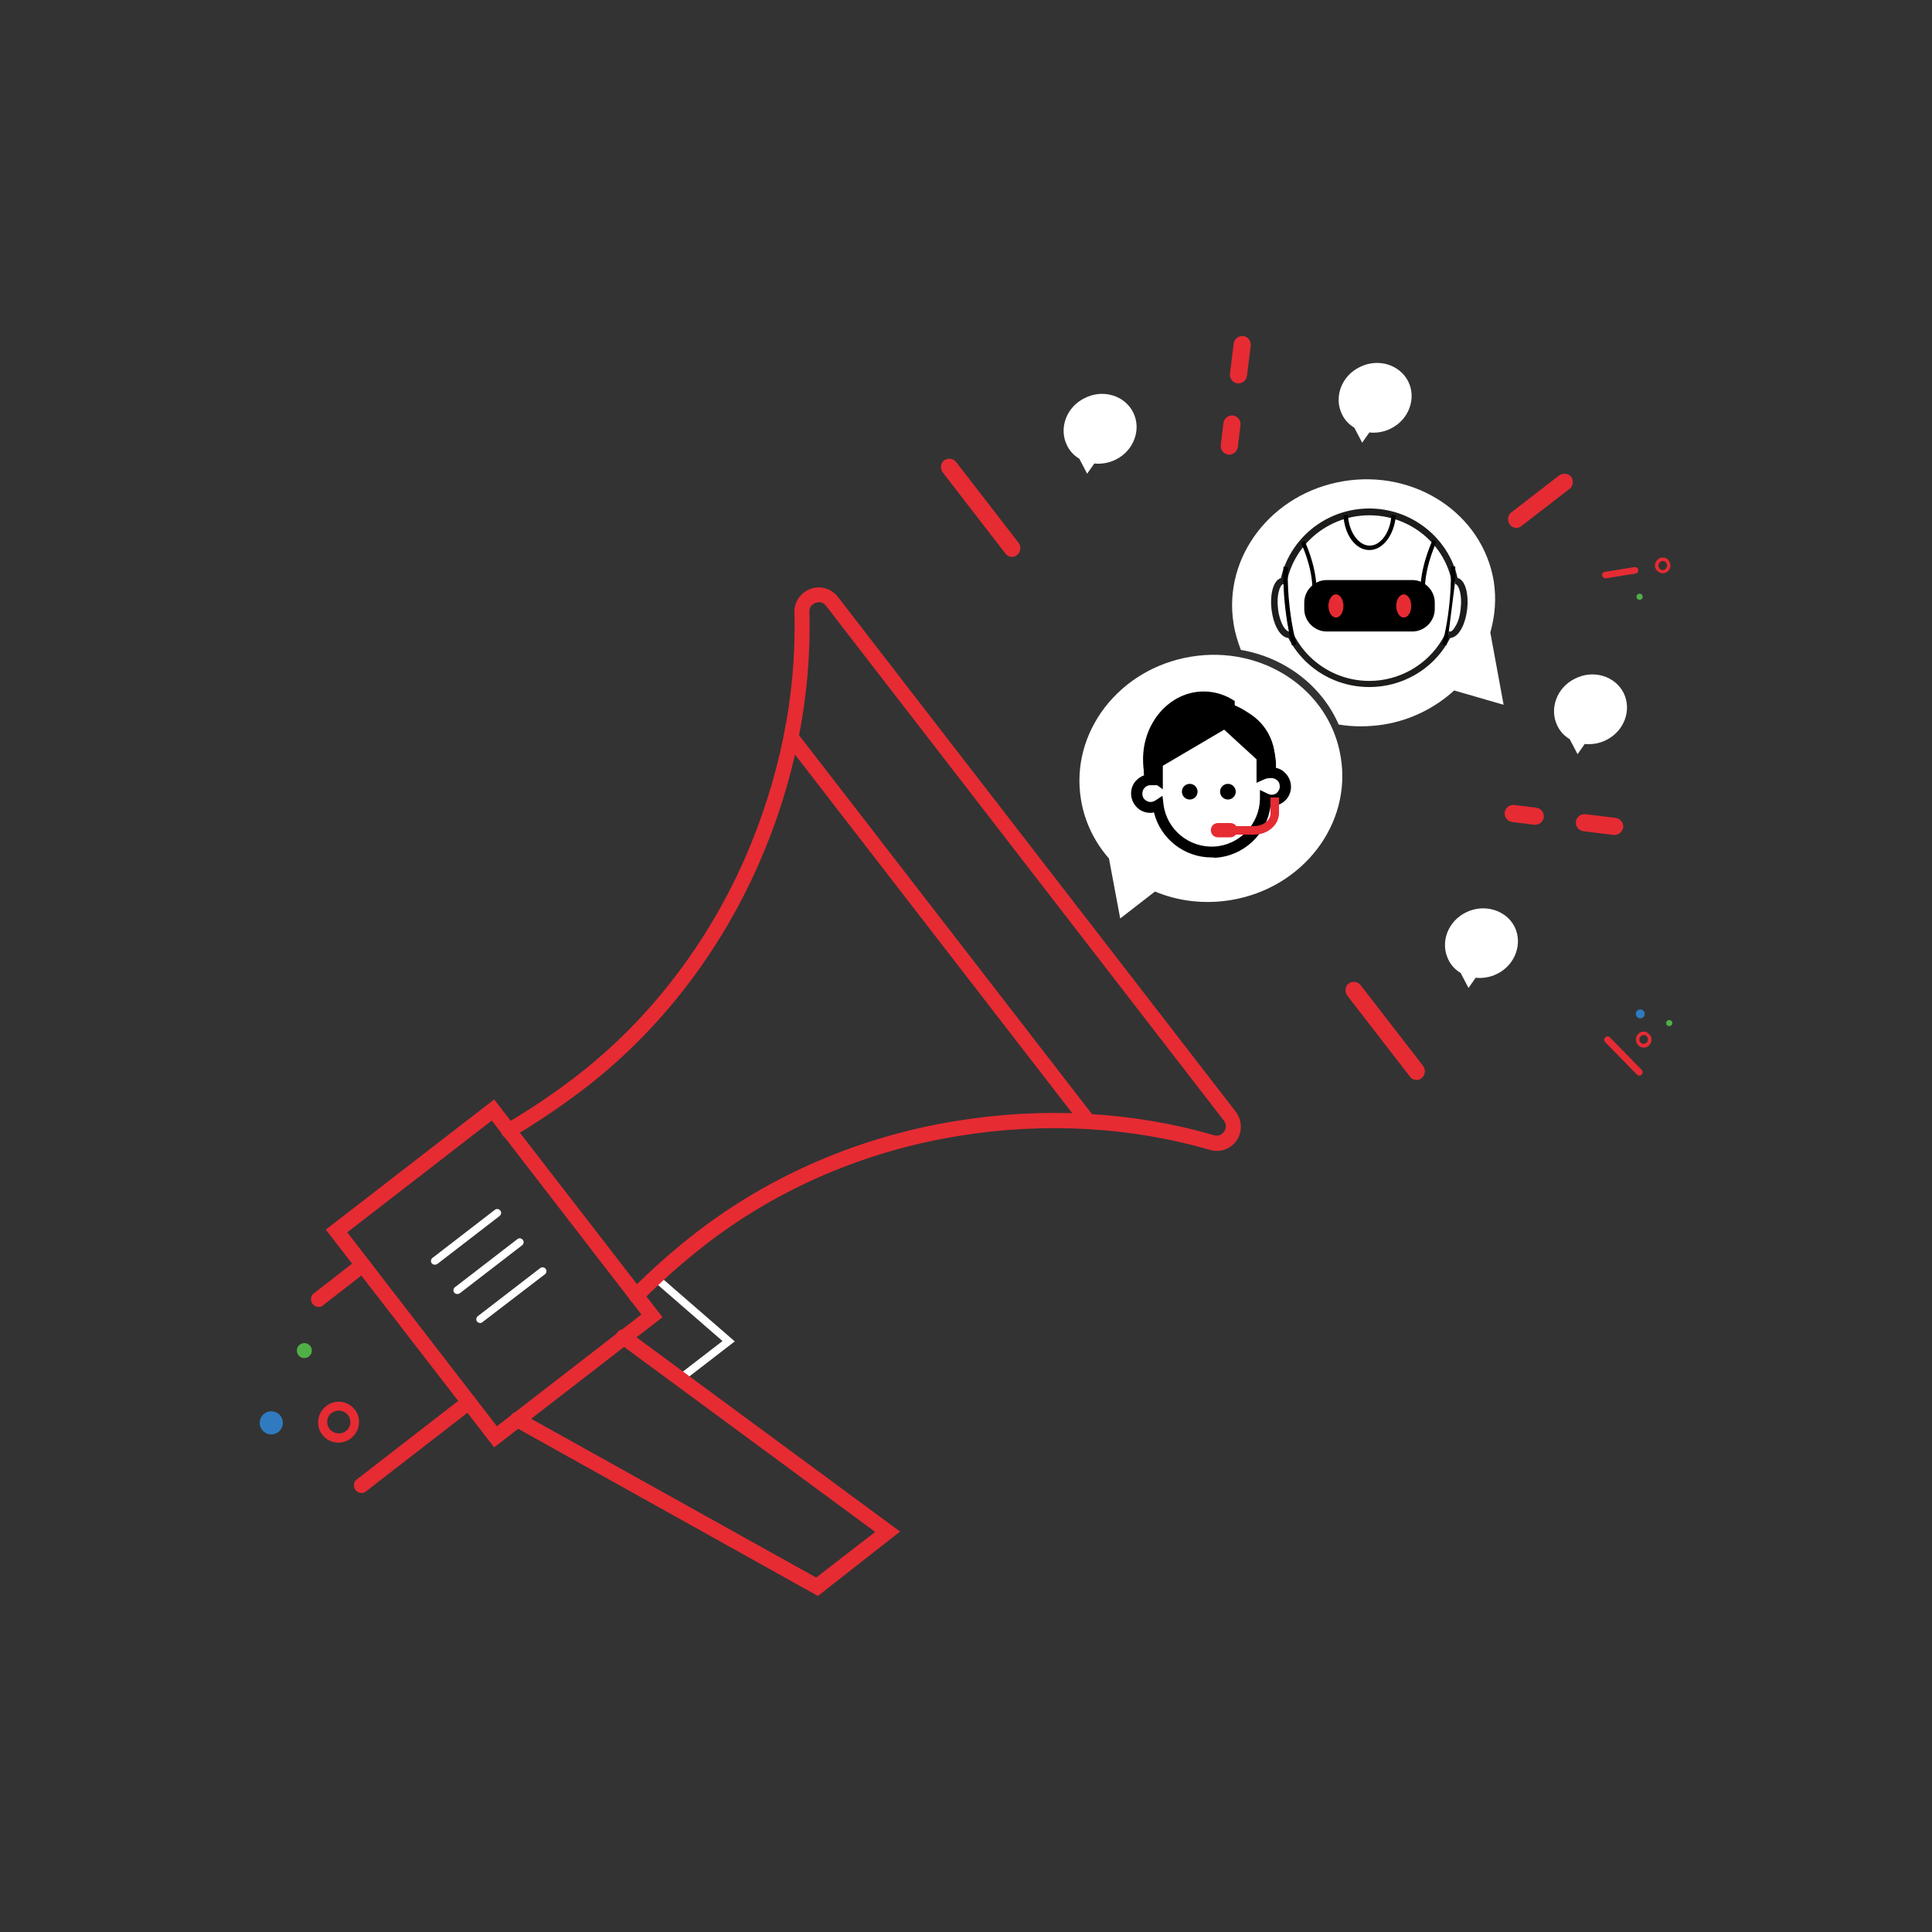 <?xml version="1.0" encoding="utf-8"?>
<!-- Generator: Adobe Illustrator 25.0.0, SVG Export Plug-In . SVG Version: 6.00 Build 0)  -->
<svg version="1.1" id="Layer_1" xmlns="http://www.w3.org/2000/svg" xmlns:xlink="http://www.w3.org/1999/xlink" x="0px" y="0px"
	 viewBox="0 0 566.9 566.9" style="enable-background:new 0 0 566.9 566.9;" xml:space="preserve">
<rect x="0" y="0" width="566.9" height="566.9" fill="#333333" stroke="none"/>
<style type="text/css">
	.st0{fill:#FFFFFF;}
	.st1{fill:#E62B33;}
	.st2{fill:#1D1D1B;}
	.st3{fill:#50AF47;}
	.st4{fill:#307BBF;}
</style>
<g>
	<g>
		<path class="st0" d="M438.3,170.5c-3.3-19.7-23-32.8-44.1-29.3c-21.1,3.5-35.5,22.3-32.2,42c0.4,2.6,1.2,5.1,2.1,7.5
			c12.8,2.2,23.7,10.4,28.7,21.9c4.2,0.7,8.7,0.7,13.2,0c8.1-1.3,15.2-5,20.7-10l14.5,4.2l-3.9-21.2
			C438.7,180.6,439.1,175.6,438.3,170.5z"/>
	</g>
	<path class="st0" d="M349.4,192.7c-21.1,3.5-35.5,22.3-32.2,42c1.1,6.6,4,12.4,8.2,17.2l3.3,17.6l10.2-7.9
		c6.7,2.8,14.4,3.8,22.3,2.5c21.1-3.5,35.5-22.3,32.2-42C390.2,202.3,370.4,189.2,349.4,192.7z"/>
	<g>
		<g>
			<path class="st0" d="M372.9,226.7c-0.1,0-0.2,0-0.2,0c0.1-0.9,0.1-1.8,0.1-2.8c-0.6-9.8-9-17.3-18.8-16.7s-17.3,9-16.7,18.8
				c0.1,0.9,0.2,1.9,0.4,2.8c-0.1,0-0.2,0-0.2,0c-2.2,0.1-4,2.1-3.8,4.3c0.1,2.2,2.1,4,4.3,3.8c0.7,0,1.4-0.3,2-0.7
				c1.1,8.2,8.3,14.3,16.6,13.8s14.8-7.4,14.9-15.6c0.6,0.3,1.3,0.5,2,0.4c2.2-0.1,4-2.1,3.8-4.3C377,228.3,375.1,226.5,372.9,226.7
				z"/>
			<path d="M355.5,251.6c-8,0-15-5.5-16.9-13.2c-0.2,0-0.4,0.1-0.7,0.1c-1.5,0.1-3-0.4-4.1-1.4s-1.8-2.4-1.9-3.9
				c-0.1-1.5,0.4-3,1.4-4.1c0.7-0.7,1.5-1.3,2.4-1.6c-0.1-0.5-0.1-0.9-0.1-1.4c-0.3-5.2,1.4-10.2,4.9-14c3.4-3.9,8.2-6.2,13.4-6.5
				c5.2-0.3,10.1,1.4,14,4.9s6.2,8.2,6.5,13.4c0,0.4,0,0.9,0,1.4c0.9,0.2,1.8,0.6,2.5,1.3c1.1,1,1.8,2.4,1.9,3.9
				c0.1,1.5-0.4,3-1.4,4.1c-1,1.1-2.4,1.8-3.9,1.9c-0.2,0-0.4,0-0.7,0c-1,8.2-7.8,14.7-16.3,15.2
				C356.2,251.6,355.8,251.6,355.5,251.6z M341.1,233.5l0.3,2.5c0.9,7.4,7.5,12.8,14.9,12.4c7.4-0.4,13.3-6.6,13.4-14l0-2.6l2.3,1.1
				c0.4,0.2,0.8,0.3,1.2,0.3c0.7,0,1.3-0.3,1.7-0.8c0.4-0.5,0.7-1.1,0.6-1.8c0-0.7-0.3-1.3-0.8-1.7c-0.5-0.4-1.1-0.6-1.7-0.6
				c-0.1,0-0.1,0-0.2,0l-2,0.2l0.2-2c0.1-0.9,0.1-1.8,0.1-2.5c-0.3-4.3-2.2-8.3-5.4-11.1c-3.2-2.9-7.4-4.3-11.7-4.1
				c-4.3,0.3-8.3,2.2-11.1,5.4s-4.3,7.4-4.1,11.7c0,0.8,0.2,1.6,0.4,2.5l0.4,2h-2c-0.1,0-0.1,0-0.2,0c-1.3,0.1-2.3,1.3-2.2,2.6
				c0,0.7,0.3,1.3,0.8,1.7c0.5,0.4,1.1,0.7,1.8,0.6c0.4,0,0.8-0.2,1.2-0.4L341.1,233.5z M337.5,230.4
				C337.5,230.4,337.5,230.4,337.5,230.4C337.5,230.4,337.5,230.4,337.5,230.4z"/>
		</g>
		<g>
			<path d="M341.2,231.6v-6.9l18-10.6l9.5,8.7v6.9l5.1-2.3c0.2-1.4,0.3-2.9,0.3-4.6c0-7.3-5-13.5-11.8-15.3v-1.8
				c-2.7-1.8-5.8-2.8-9.1-2.8c-9.8,0-17.8,8.9-17.8,19.9c0,1.8,0.2,3.4,0.6,5.1L341.2,231.6z"/>
		</g>
		<circle cx="349.1" cy="232.3" r="2.3"/>
		<circle cx="360.3" cy="232.3" r="2.3"/>
		<path class="st1" d="M361,245.7h-3.6c-1.2,0-2.1-0.9-2.1-2.1l0,0c0-1.2,0.9-2.1,2.1-2.1h3.6c1.2,0,2.1,0.9,2.1,2.1l0,0
			C363.1,244.8,362.1,245.7,361,245.7z"/>
		<path class="st1" d="M368,244.9h-6.5v-2.5h6.5c2.6,0,4.8-1.7,4.8-3.7V234h2.5v4.7C375.2,242.1,372,244.9,368,244.9z"/>
	</g>
	<g>
		<g>
			<path class="st0" d="M427.4,175.4c0,4.6-1.2,8.9-3.4,12.6c-4.4,7.5-12.7,12.6-22.2,12.6c-14.2,0-25.6-11.3-25.6-25.2
				s11.5-25.2,25.6-25.2c11.8,0,21.7,7.8,24.7,18.5C427.1,170.8,427.4,173.1,427.4,175.4z"/>
			<path class="st2" d="M401.8,201.6c-14.7,0-26.6-11.7-26.6-26.2c0-14.4,11.9-26.2,26.6-26.2c11.9,0,22.4,7.9,25.6,19.2
				c0.6,2.3,1,4.6,1,7c0,4.6-1.2,9.1-3.6,13.1C420.1,196.6,411.3,201.6,401.8,201.6z M401.8,151.2c-13.6,0-24.7,10.9-24.7,24.3
				s11.1,24.3,24.7,24.3c8.8,0,17-4.7,21.4-12.2c2.2-3.7,3.3-7.9,3.3-12.1c0-2.2-0.3-4.4-0.9-6.5
				C422.7,158.5,412.9,151.2,401.8,151.2z"/>
		</g>
		<path d="M414.4,185.3h-25.1c-3.6,0-6.6-3-6.6-6.6v-1.9c0-3.6,3-6.6,6.6-6.6h25.1c3.6,0,6.6,3,6.6,6.6v1.9
			C421,182.3,418,185.3,414.4,185.3z"/>
		<ellipse class="st1" cx="392" cy="177.8" rx="2.2" ry="3.4"/>
		<ellipse class="st1" cx="411.9" cy="177.8" rx="2.2" ry="3.4"/>
		<path d="M424.4,189.4l-1.2-0.3c3.1-12.2,2.5-22.7,2.5-22.8l1.3-0.1C427,166.4,427.5,177,424.4,189.4z"/>
		<g>
			<path class="st0" d="M378.7,186.2h-0.3c-1.9,0.2-3.8-3.1-4.3-7.5c-0.5-4.4,0.5-8.1,2.4-8.3h0.3"/>
			<path class="st2" d="M378.2,187.2c-1.2,0-2.4-0.9-3.3-2.5c-0.9-1.5-1.5-3.6-1.8-5.8c-0.5-4.3,0.4-9,3.2-9.4l0.4,0v1.9h-0.2
				c-0.9,0.2-2,3.1-1.5,7.2c0.2,2,0.8,3.8,1.5,5.1c0.6,1,1.3,1.6,1.7,1.6l0.4,0v1.9h-0.2C378.3,187.2,378.3,187.2,378.2,187.2z"/>
		</g>
		<path d="M379.1,189.4c-3.1-12.4-2.5-23-2.5-23.1l1.3,0.1c0,0.1-0.6,10.5,2.5,22.7L379.1,189.4z"/>
		<path d="M385.1,172.2c-0.3-6.7-3.3-12.8-3.4-12.9l1.1-0.6c0.1,0.3,3.1,6.4,3.5,13.4L385.1,172.2z"/>
		<path d="M418.1,172.2l-1.3-0.1c0.4-7,3.5-13.5,3.6-13.7l1.1,0.6C421.5,159,418.4,165.4,418.1,172.2z"/>
		<path d="M401.8,161.4c-4,0-7.3-4.4-7.6-10.2l1.3-0.1c0.3,5,3.1,9,6.4,9c3.3,0,6.1-4,6.4-9l1.3,0.1
			C409.1,157,405.8,161.4,401.8,161.4z"/>
		<g>
			<path class="st0" d="M425,186.2h0.2c1.9,0.2,3.8-3.1,4.3-7.5c0.5-4.4-0.5-8.1-2.4-8.3H427"/>
			<path class="st2" d="M425.4,187.2c-0.1,0-0.2,0-0.2,0H425v-1.9l0.4,0c0.5,0.1,1.1-0.5,1.7-1.6c0.8-1.3,1.3-3.1,1.5-5.1
				c0.5-4.1-0.6-7-1.5-7.2H427v-1.9l0.3,0c2.8,0.3,3.7,5.1,3.2,9.4c-0.3,2.2-0.9,4.3-1.8,5.8C427.8,186.3,426.6,187.2,425.4,187.2z"
				/>
		</g>
	</g>
	<g>
		<circle class="st3" cx="489.8" cy="300.2" r="0.9"/>
		<circle class="st4" cx="481.3" cy="297.5" r="1.3"/>
		<path class="st1" d="M482.3,303.7c0.3,0,0.7,0.1,0.9,0.4c0.5,0.5,0.5,1.3,0,1.8c-0.3,0.2-0.6,0.4-0.9,0.4c-0.3,0-0.7-0.1-0.9-0.4
			c-0.5-0.5-0.5-1.3,0-1.8C481.6,303.9,482,303.7,482.3,303.7 M482.3,302.7L482.3,302.7c-0.6,0-1.2,0.2-1.6,0.7
			c-0.9,0.9-0.9,2.3,0,3.3c0.4,0.4,1,0.7,1.6,0.7c0.6,0,1.2-0.2,1.6-0.7c0.4-0.4,0.7-1,0.7-1.6c0-0.6-0.2-1.2-0.7-1.6
			C483.5,303,482.9,302.7,482.3,302.7L482.3,302.7z"/>
		<path class="st1" d="M481,315.6c-0.3,0-0.5-0.1-0.7-0.3l-9.3-9.5c-0.4-0.4-0.4-1,0-1.4c0.4-0.4,1-0.4,1.4,0l9.3,9.5
			c0.4,0.4,0.4,1,0,1.4C481.5,315.5,481.3,315.6,481,315.6z"/>
	</g>
	<g>
		<circle class="st3" cx="481.1" cy="175.1" r="0.9"/>
		<path class="st1" d="M487.9,164.6c0.4,0,0.9,0.2,1.1,0.7c0.4,0.6,0.1,1.4-0.5,1.8c-0.2,0.1-0.4,0.2-0.6,0.2
			c-0.4,0-0.9-0.2-1.1-0.7c-0.4-0.6-0.1-1.4,0.5-1.8C487.5,164.6,487.7,164.6,487.9,164.6 M487.9,163.6L487.9,163.6
			c-0.4,0-0.8,0.1-1.1,0.3c-0.5,0.3-0.9,0.8-1.1,1.4c-0.2,0.6-0.1,1.2,0.2,1.7c0.4,0.7,1.2,1.2,2,1.2c0.4,0,0.8-0.1,1.1-0.3
			c1.1-0.6,1.5-2,0.8-3.1C489.5,164,488.7,163.6,487.9,163.6L487.9,163.6z"/>
		<path class="st1" d="M471.1,169.7c-0.5,0-0.9-0.3-1-0.8c-0.1-0.5,0.3-1.1,0.8-1.1l8.7-1.4c0.5-0.1,1.1,0.3,1.1,0.8
			c0.1,0.5-0.3,1.1-0.8,1.1l-8.7,1.4C471.2,169.7,471.1,169.7,471.1,169.7z"/>
	</g>
	<g>
		<path class="st0" d="M199.6,405.6c-0.3,0-0.7-0.1-0.9-0.4c-0.4-0.5-0.3-1.2,0.2-1.6l13.1-10.1l-20.6-17.9
			c-0.5-0.4-0.5-1.1-0.1-1.6c0.4-0.5,1.1-0.5,1.6-0.1l22.7,19.7l-15.3,11.8C200.1,405.6,199.9,405.6,199.6,405.6z"/>
		<path class="st1" d="M145,424.7l-49.4-63.9l49.4-38.2l49.4,63.9L145,424.7z M101.9,361.6l43.9,56.9l42.4-32.8l-43.9-56.9
			L101.9,361.6z"/>
		<path class="st1" d="M240,468.3l-89.3-49.8c-1.1-0.6-1.5-1.9-0.9-3c0.6-1.1,1.9-1.5,3-0.9l86.7,48.3l17.3-13.4l-75.2-55.4
			c-1-0.7-1.2-2.1-0.5-3.1c0.7-1,2.1-1.2,3.1-0.5l79.9,58.9L240,468.3z"/>
		<path class="st1" d="M186.7,382.3c-0.6,0-1.1-0.2-1.6-0.6c-0.9-0.9-0.9-2.3,0-3.1c6.2-6.2,12.7-12,19.5-17.2
			c21.7-16.7,48-28,76.1-32.5c25.7-4.2,51.8-2.7,75.5,4.2c1.8,0.5,2.8-0.7,3-1.1c0.3-0.4,1-1.8-0.1-3.2l-116.7-151
			c-1.1-1.5-2.6-1.1-3.1-0.9c-0.4,0.2-1.9,0.8-1.8,2.6c0.7,24.7-4.4,50.3-14.9,74.1c-11.5,26.1-29,48.7-50.7,65.5
			c-6.8,5.2-14.1,10.2-21.6,14.6c-1.1,0.6-2.4,0.3-3-0.8s-0.3-2.4,0.8-3c7.4-4.3,14.5-9.1,21.1-14.2c21.1-16.3,38.1-38.3,49.3-63.7
			c10.2-23.2,15.3-48.2,14.6-72.2c-0.1-3.2,1.8-5.9,4.7-7c3-1.1,6.2-0.1,8.1,2.4l116.7,151c1.9,2.5,2,5.8,0.3,8.4
			c-1.8,2.6-4.9,3.7-7.9,2.8c-23-6.7-48.5-8.2-73.6-4.1c-27.4,4.4-53,15.4-74.1,31.7c-6.6,5.1-13.1,10.8-19.1,16.9
			C187.8,382.1,187.3,382.3,186.7,382.3z"/>
		<path class="st1" d="M319.1,331c-0.7,0-1.3-0.3-1.8-0.9l-86.9-112.4c-0.7-1-0.6-2.4,0.4-3.1c1-0.7,2.4-0.6,3.1,0.4l86.9,112.4
			c0.7,1,0.6,2.4-0.4,3.1C320,330.8,319.5,331,319.1,331z"/>
		<path class="st1" d="M93.5,383.5c-0.7,0-1.3-0.3-1.8-0.9c-0.7-1-0.6-2.4,0.4-3.1l13-10.1c1-0.7,2.4-0.6,3.1,0.4
			c0.7,1,0.6,2.4-0.4,3.1l-13,10.1C94.5,383.4,94,383.5,93.5,383.5z"/>
		<path class="st1" d="M106.1,438.1c-0.7,0-1.3-0.3-1.8-0.9c-0.7-1-0.6-2.4,0.4-3.1l31.5-24.4c1-0.7,2.4-0.6,3.1,0.4
			c0.7,1,0.6,2.4-0.4,3.1l-31.5,24.4C107.1,437.9,106.6,438.1,106.1,438.1z"/>
	</g>
	<path class="st1" d="M445,154.9c-0.7,0-1.5-0.3-2-1c-0.8-1.1-0.6-2.7,0.4-3.5l14.1-10.9c1.1-0.8,2.7-0.6,3.5,0.4
		c0.8,1.1,0.6,2.7-0.4,3.5l-14.1,10.9C446.1,154.7,445.5,154.9,445,154.9z"/>
	<path class="st1" d="M297,163.4c-0.7,0-1.5-0.3-2-1l-18.4-23.8c-0.8-1.1-0.6-2.7,0.4-3.5c1.1-0.8,2.7-0.6,3.5,0.4l18.4,23.8
		c0.8,1.1,0.6,2.7-0.4,3.5C298.1,163.2,297.6,163.4,297,163.4z"/>
	<path class="st1" d="M415.7,316.9c-0.7,0-1.5-0.3-2-1l-18.4-23.8c-0.8-1.1-0.6-2.7,0.4-3.5c1.1-0.8,2.7-0.6,3.5,0.4l18.4,23.8
		c0.8,1.1,0.6,2.7-0.4,3.5C416.8,316.7,416.2,316.9,415.7,316.9z"/>
	<g>
		<path class="st1" d="M360.7,133.4c-0.1,0-0.2,0-0.3,0c-1.4-0.2-2.3-1.4-2.2-2.8l0.8-6.5c0.2-1.4,1.4-2.3,2.8-2.2
			c1.4,0.2,2.3,1.4,2.2,2.8l-0.8,6.5C363,132.5,361.9,133.4,360.7,133.4z"/>
		<path class="st1" d="M363.4,112.5c-0.1,0-0.2,0-0.3,0c-1.4-0.2-2.3-1.4-2.2-2.8l1.1-8.9c0.2-1.4,1.4-2.3,2.8-2.2
			c1.4,0.2,2.3,1.4,2.2,2.8l-1.1,8.9C365.7,111.6,364.6,112.5,363.4,112.5z"/>
	</g>
	<g>
		<path class="st1" d="M450.5,242c-0.1,0-0.2,0-0.3,0l-6.5-0.8c-1.4-0.2-2.3-1.4-2.2-2.8c0.2-1.4,1.4-2.3,2.8-2.2l6.5,0.8
			c1.4,0.2,2.3,1.4,2.2,2.8C452.8,241.1,451.7,242,450.5,242z"/>
		<path class="st1" d="M473.8,245c-0.1,0-0.2,0-0.3,0l-8.9-1.1c-1.4-0.2-2.3-1.4-2.2-2.8c0.2-1.4,1.4-2.3,2.8-2.2l8.9,1.1
			c1.4,0.2,2.3,1.4,2.2,2.8C476.1,244,475,245,473.8,245z"/>
	</g>
	<circle class="st3" cx="89.3" cy="396.3" r="2.2"/>
	<circle class="st4" cx="79.6" cy="417.5" r="3.4"/>
	<path class="st1" d="M99.4,413.9c1,0,2,0.5,2.7,1.3c1.1,1.5,0.9,3.6-0.6,4.7c-0.6,0.5-1.3,0.7-2.1,0.7c-1,0-2-0.5-2.7-1.3
		c-1.1-1.5-0.9-3.6,0.6-4.7C98,414.2,98.7,413.9,99.4,413.9 M99.4,411.3L99.4,411.3c-1.3,0-2.6,0.4-3.7,1.3c-1.3,1-2.1,2.4-2.3,4
		c-0.2,1.6,0.2,3.2,1.2,4.4c1.1,1.5,2.9,2.3,4.7,2.3c1.3,0,2.6-0.4,3.7-1.3c1.3-1,2.1-2.4,2.3-4s-0.2-3.2-1.2-4.4
		C103,412.2,101.3,411.3,99.4,411.3L99.4,411.3z"/>
	<path class="st0" d="M430.2,267.7c-5.4,2.6-7.7,8.9-5.2,13.9c0.8,1.7,2.1,3,3.6,3.9l2.3,4.4l2.1-3c2,0.2,4.2-0.1,6.2-1.1
		c5.4-2.6,7.7-8.9,5.2-13.9C441.9,267,435.5,265.1,430.2,267.7z"/>
	<path class="st0" d="M399,107.7c-5.4,2.6-7.7,8.9-5.2,13.9c0.8,1.7,2.1,3,3.6,3.9l2.3,4.4l2.1-3c2,0.2,4.2-0.1,6.2-1.1
		c5.4-2.6,7.7-8.9,5.2-13.9C410.7,107,404.4,105,399,107.7z"/>
	<path class="st0" d="M318.3,116.8c-5.4,2.6-7.7,8.9-5.2,13.9c0.8,1.7,2.1,3,3.6,3.9l2.3,4.4l2.1-3c2,0.2,4.2-0.1,6.2-1.1
		c5.4-2.6,7.7-8.9,5.2-13.9C330,116,323.6,114.1,318.3,116.8z"/>
	<path class="st0" d="M462.2,199.1c-5.4,2.6-7.7,8.9-5.2,13.9c0.8,1.7,2.1,3,3.6,3.9l2.3,4.4l2.1-3c2,0.2,4.2-0.1,6.2-1.1
		c5.4-2.6,7.7-8.9,5.2-13.9C473.9,198.4,467.6,196.4,462.2,199.1z"/>
	<path class="st0" d="M127.6,371.1c-0.3,0-0.7-0.1-0.9-0.4c-0.4-0.5-0.3-1.2,0.2-1.6l18.3-14.1c0.5-0.4,1.2-0.3,1.6,0.2
		s0.3,1.2-0.2,1.6l-18.3,14.1C128.1,371,127.8,371.1,127.6,371.1z"/>
	<path class="st0" d="M134.2,379.7c-0.3,0-0.7-0.1-0.9-0.4c-0.4-0.5-0.3-1.2,0.2-1.6l18.3-14.1c0.5-0.4,1.2-0.3,1.6,0.2
		s0.3,1.2-0.2,1.6l-18.3,14.1C134.7,379.6,134.5,379.7,134.2,379.7z"/>
	<path class="st0" d="M140.9,388.2c-0.3,0-0.7-0.1-0.9-0.4c-0.4-0.5-0.3-1.2,0.2-1.6l18.3-14.1c0.5-0.4,1.2-0.3,1.6,0.2
		s0.3,1.2-0.2,1.6L141.5,388C141.3,388.2,141.1,388.2,140.9,388.2z"/>
</g>
</svg>
